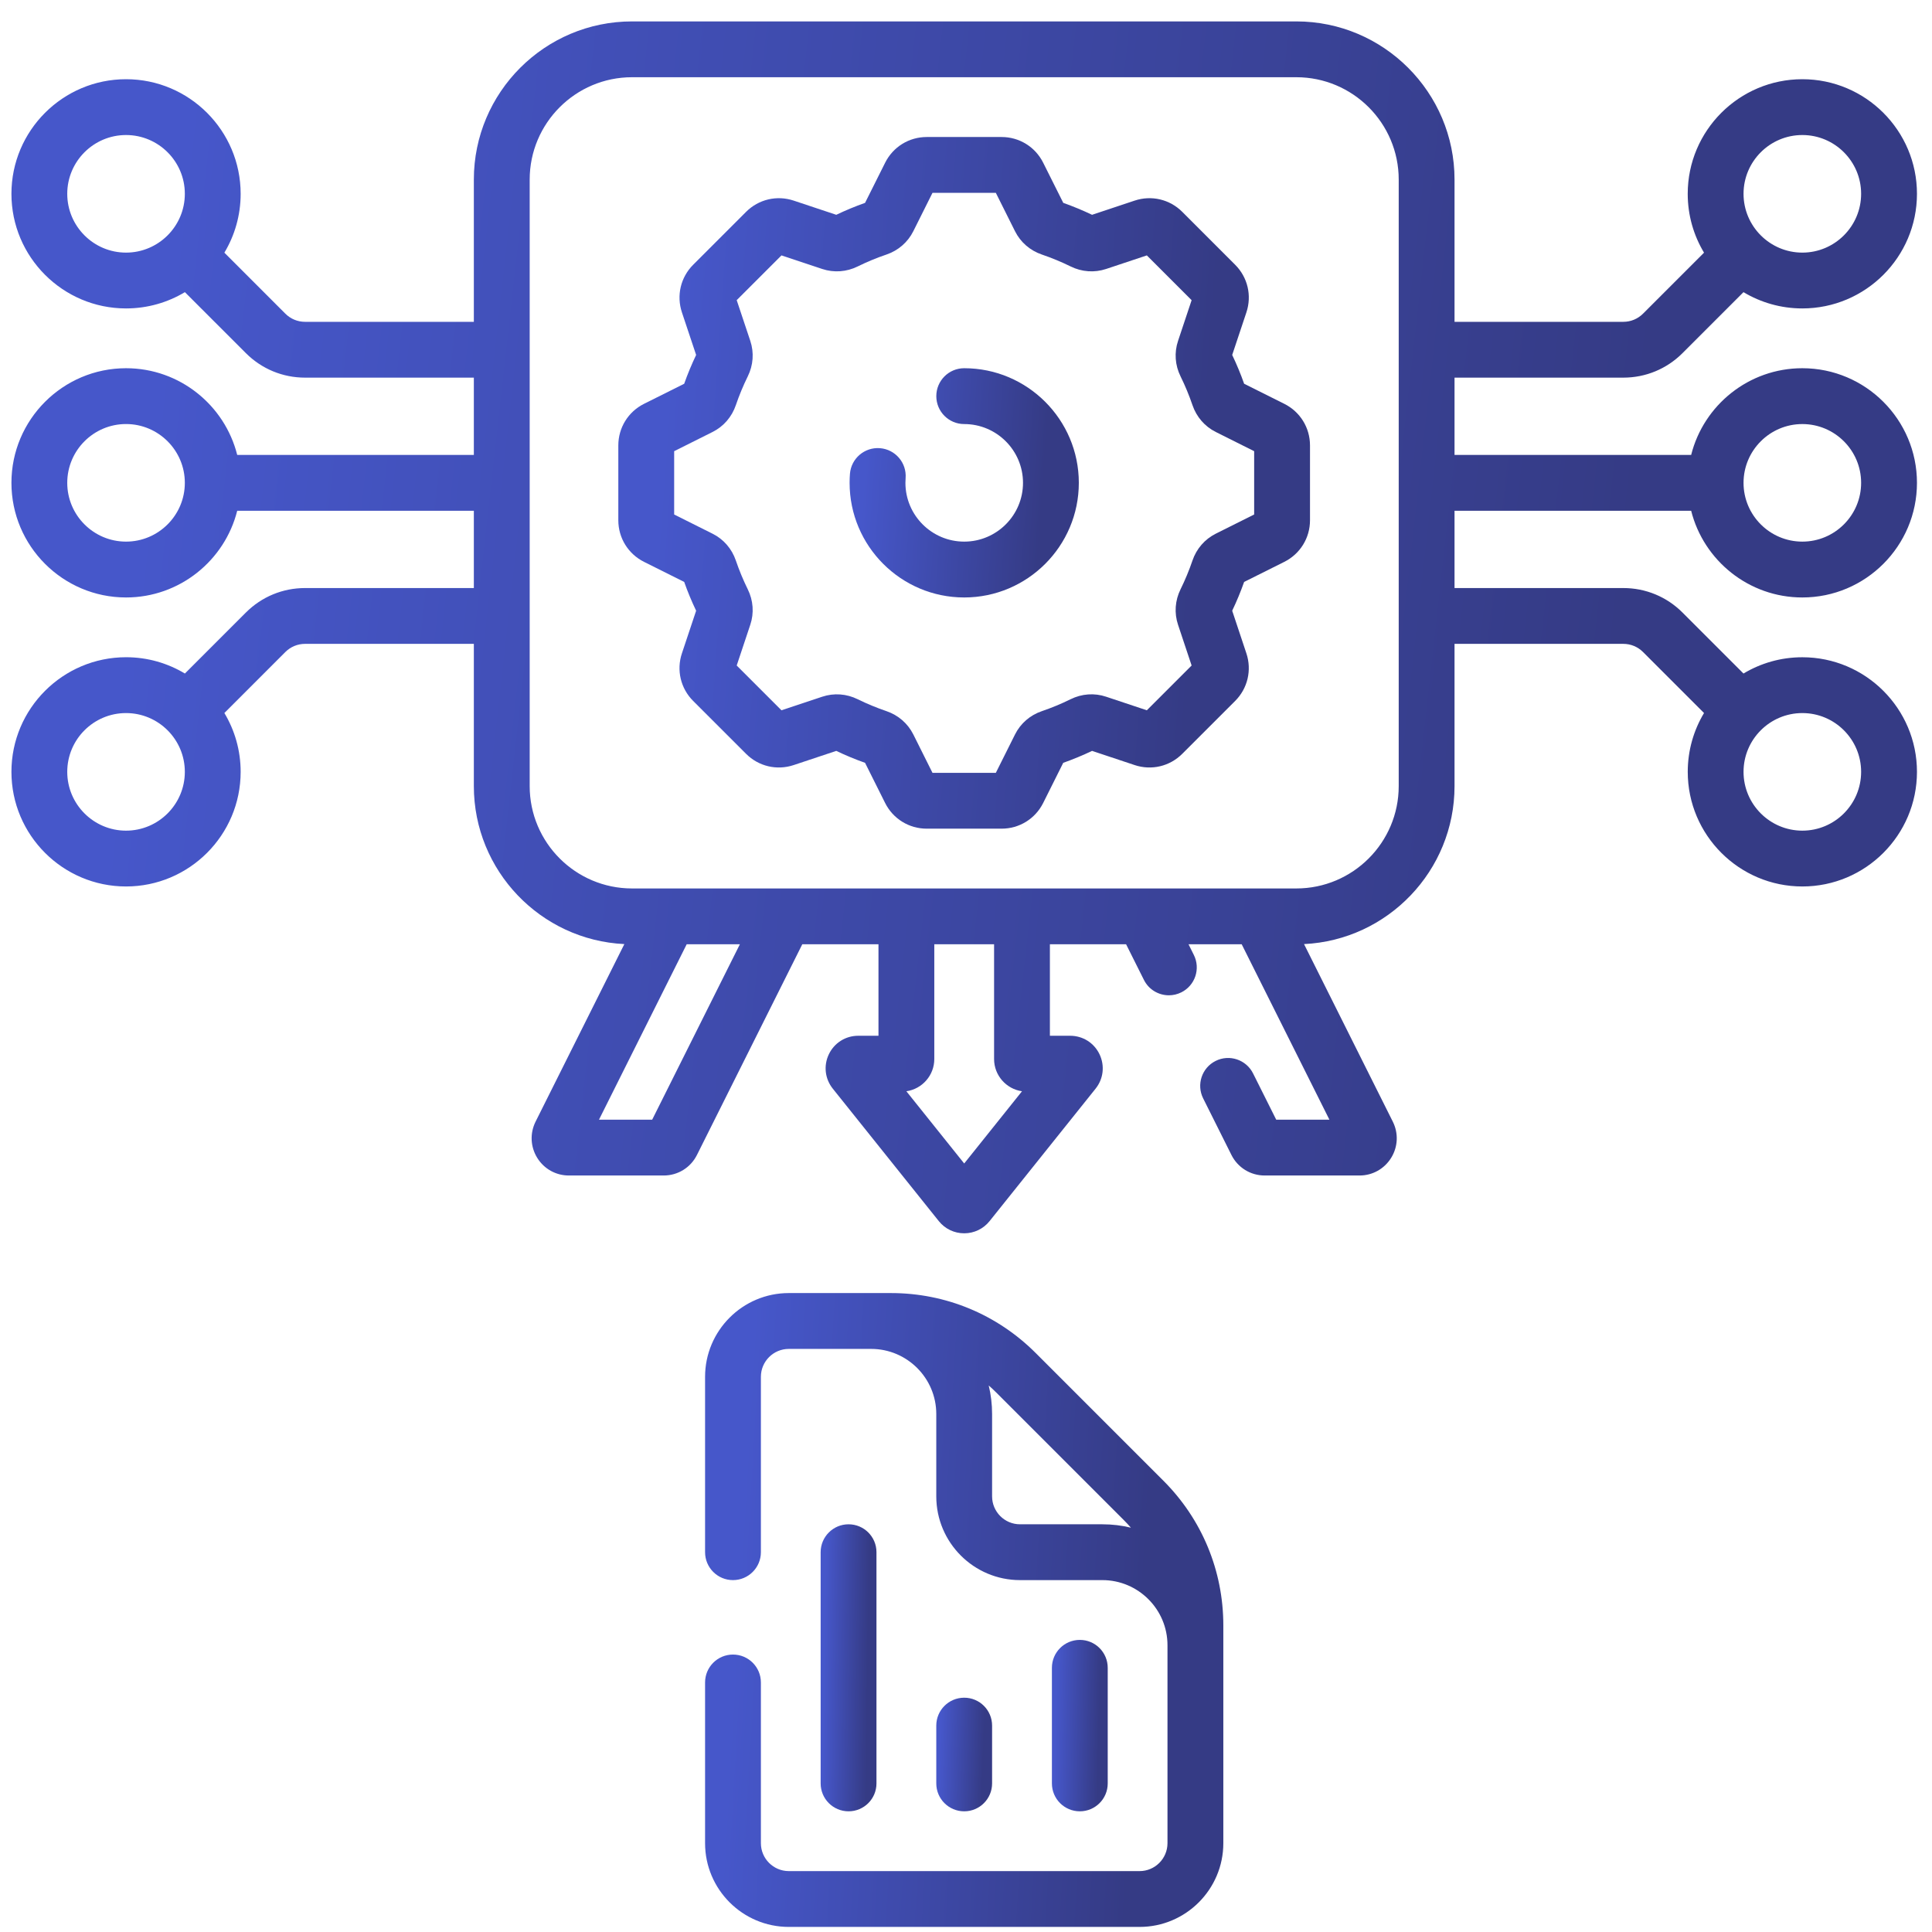 <svg width="73" height="73" viewBox="0 0 73 73" fill="none" xmlns="http://www.w3.org/2000/svg">
<path d="M48.526 15.258L47.009 14.5C46.879 14.13 46.727 13.765 46.558 13.412L47.095 11.802C47.306 11.167 47.144 10.478 46.67 10.004L44.671 8.004C44.197 7.531 43.508 7.368 42.872 7.58L41.263 8.116C40.909 7.947 40.544 7.796 40.175 7.665L39.416 6.148C39.117 5.549 38.514 5.177 37.844 5.177H35.017C34.347 5.177 33.745 5.549 33.445 6.148L32.686 7.665C32.317 7.796 31.952 7.947 31.598 8.116L29.989 7.58C29.353 7.368 28.664 7.531 28.19 8.005L26.191 10.004C25.717 10.478 25.555 11.167 25.766 11.803L26.303 13.412C26.134 13.766 25.982 14.131 25.852 14.5L24.335 15.258C23.736 15.558 23.363 16.16 23.363 16.831V19.658C23.363 20.328 23.736 20.93 24.335 21.23L25.852 21.988C25.982 22.357 26.134 22.722 26.303 23.076L25.766 24.686C25.554 25.321 25.717 26.011 26.191 26.485L28.19 28.483C28.664 28.957 29.353 29.12 29.989 28.908L31.598 28.372C31.951 28.541 32.316 28.692 32.686 28.823L33.444 30.34C33.744 30.939 34.347 31.311 35.017 31.311H37.844C38.514 31.311 39.116 30.939 39.416 30.34L40.174 28.823C40.544 28.692 40.909 28.541 41.263 28.372L42.872 28.908C43.508 29.12 44.197 28.957 44.671 28.483L46.67 26.485C47.143 26.011 47.306 25.321 47.094 24.686L46.558 23.076C46.727 22.723 46.878 22.358 47.009 21.988L48.526 21.23C49.125 20.93 49.498 20.328 49.498 19.658V16.831C49.498 16.16 49.125 15.558 48.526 15.258ZM47.388 19.44L45.938 20.165C45.522 20.373 45.209 20.734 45.057 21.18C44.931 21.55 44.779 21.916 44.607 22.265C44.398 22.689 44.364 23.165 44.512 23.607L45.025 25.146L43.333 26.838L41.794 26.325C41.352 26.177 40.876 26.211 40.452 26.42C40.102 26.593 39.737 26.744 39.368 26.87C38.921 27.022 38.561 27.334 38.352 27.751L37.627 29.202H35.234L34.509 27.75C34.3 27.334 33.94 27.022 33.494 26.87C33.124 26.744 32.759 26.593 32.409 26.421C31.986 26.212 31.509 26.178 31.068 26.325L29.528 26.838L27.836 25.146L28.349 23.607C28.497 23.165 28.463 22.689 28.254 22.266C28.081 21.915 27.93 21.55 27.804 21.18C27.652 20.733 27.339 20.373 26.924 20.166L25.473 19.44V17.048L26.924 16.322C27.34 16.114 27.652 15.754 27.804 15.307C27.93 14.938 28.081 14.573 28.254 14.222C28.463 13.799 28.497 13.323 28.35 12.881L27.836 11.341L29.528 9.65L31.067 10.163C31.509 10.31 31.986 10.276 32.409 10.067C32.759 9.895 33.124 9.743 33.494 9.618C33.94 9.466 34.301 9.153 34.509 8.737L35.234 7.286H37.627L38.352 8.737C38.56 9.153 38.921 9.466 39.367 9.618C39.737 9.744 40.102 9.895 40.452 10.067C40.875 10.276 41.352 10.31 41.794 10.163L43.333 9.65L45.025 11.342L44.512 12.881C44.364 13.323 44.398 13.799 44.607 14.222C44.78 14.572 44.931 14.938 45.057 15.307C45.209 15.753 45.521 16.114 45.938 16.322L47.388 17.048V19.44Z" fill="url(#paint0_linear_116_2084)"/>
<path d="M36.432 13.913C35.85 13.913 35.378 14.385 35.378 14.968C35.378 15.551 35.85 16.023 36.432 16.023C37.657 16.023 38.654 17.019 38.654 18.244C38.654 19.469 37.657 20.465 36.432 20.465C35.208 20.465 34.211 19.469 34.211 18.244C34.211 18.185 34.213 18.125 34.218 18.068C34.264 17.487 33.83 16.98 33.249 16.934C32.669 16.889 32.161 17.322 32.115 17.902C32.106 18.015 32.102 18.13 32.102 18.244C32.102 20.632 34.044 22.575 36.432 22.575C38.821 22.575 40.763 20.632 40.763 18.244C40.763 15.856 38.82 13.913 36.432 13.913Z" fill="url(#paint1_linear_116_2084)"/>
<path d="M37.486 67.386V65.202C37.486 64.619 37.014 64.147 36.432 64.147C35.849 64.147 35.377 64.619 35.377 65.202V67.386C35.377 67.968 35.849 68.44 36.432 68.44C37.014 68.44 37.486 67.968 37.486 67.386Z" fill="url(#paint2_linear_116_2084)"/>
<path d="M33.117 67.386V58.649C33.117 58.067 32.645 57.595 32.062 57.595C31.48 57.595 31.008 58.067 31.008 58.649V67.386C31.008 67.968 31.48 68.44 32.062 68.44C32.645 68.44 33.117 67.968 33.117 67.386Z" fill="url(#paint3_linear_116_2084)"/>
<path d="M41.855 67.386V63.018C41.855 62.435 41.383 61.963 40.801 61.963C40.218 61.963 39.746 62.435 39.746 63.018V67.386C39.746 67.968 40.218 68.44 40.801 68.44C41.383 68.44 41.855 67.968 41.855 67.386Z" fill="url(#paint4_linear_116_2084)"/>
<path d="M39.135 51.125C37.673 49.663 35.73 48.858 33.663 48.858H29.805C28.06 48.858 26.641 50.278 26.641 52.023V58.649C26.641 59.232 27.113 59.704 27.695 59.704C28.278 59.704 28.75 59.232 28.75 58.649V52.023C28.75 51.441 29.223 50.968 29.805 50.968H32.916C34.273 50.968 35.377 52.072 35.377 53.429V56.54C35.377 58.285 36.796 59.704 38.541 59.704H41.652C43.009 59.704 44.113 60.808 44.113 62.165V69.644C44.113 70.226 43.64 70.699 43.059 70.699H29.805C29.223 70.699 28.75 70.226 28.75 69.644V63.571C28.75 62.989 28.278 62.517 27.695 62.517C27.113 62.517 26.641 62.989 26.641 63.571V69.644C26.641 71.389 28.06 72.808 29.805 72.808H43.059C44.803 72.808 46.223 71.389 46.223 69.644V61.418C46.223 59.351 45.418 57.407 43.956 55.946L39.135 51.125ZM41.652 57.595H38.541C37.959 57.595 37.486 57.121 37.486 56.54V53.429C37.486 53.057 37.442 52.696 37.358 52.349C37.456 52.435 37.551 52.524 37.644 52.617L42.464 57.437C42.557 57.53 42.646 57.625 42.731 57.723C42.386 57.639 42.024 57.595 41.652 57.595Z" fill="url(#paint5_linear_116_2084)"/>
<path d="M63.9 19.299C64.372 21.178 66.076 22.575 68.101 22.575C70.489 22.575 72.432 20.632 72.432 18.244C72.432 15.856 70.489 13.913 68.101 13.913C66.076 13.913 64.372 15.309 63.9 17.189H54.959V14.269H61.336C62.181 14.269 62.976 13.94 63.573 13.343L65.877 11.039C66.528 11.429 67.288 11.654 68.101 11.654C70.489 11.654 72.432 9.712 72.432 7.323C72.432 4.935 70.489 2.993 68.101 2.993C65.713 2.993 63.77 4.935 63.77 7.323C63.77 8.136 63.995 8.897 64.386 9.547L62.082 11.851C61.883 12.05 61.618 12.16 61.336 12.16H54.959V6.785C54.959 3.49 52.278 0.809 48.982 0.809H23.881C20.585 0.809 17.904 3.49 17.904 6.785V12.16H11.527C11.245 12.16 10.98 12.05 10.781 11.851L8.478 9.547C8.868 8.897 9.093 8.136 9.093 7.324C9.093 4.936 7.151 2.993 4.762 2.993C2.374 2.993 0.432 4.936 0.432 7.323C0.432 9.711 2.374 11.654 4.762 11.654C5.575 11.654 6.336 11.429 6.986 11.039L9.29 13.343C9.888 13.94 10.682 14.269 11.527 14.269H17.904V17.189H8.963C8.491 15.309 6.787 13.913 4.762 13.913C2.374 13.913 0.432 15.856 0.432 18.244C0.432 20.632 2.374 22.575 4.762 22.575C6.787 22.575 8.491 21.178 8.963 19.299H17.904V22.219H11.527C10.682 22.219 9.888 22.548 9.29 23.145L6.986 25.449C6.336 25.058 5.575 24.833 4.762 24.833C2.374 24.834 0.432 26.776 0.432 29.164C0.432 31.552 2.374 33.495 4.762 33.495C7.151 33.495 9.093 31.552 9.093 29.164C9.093 28.352 8.868 27.591 8.478 26.941L10.781 24.637C10.981 24.438 11.245 24.328 11.527 24.328H17.904V29.703C17.904 32.901 20.43 35.521 23.591 35.672L20.237 42.38C20.018 42.82 20.041 43.331 20.299 43.749C20.557 44.166 21.004 44.416 21.495 44.416H25.077C25.613 44.416 26.095 44.118 26.335 43.638L30.314 35.679H33.193V39.136H32.428C31.951 39.136 31.526 39.403 31.319 39.833C31.112 40.263 31.169 40.762 31.467 41.135L35.471 46.138C35.706 46.432 36.056 46.6 36.432 46.6C36.807 46.6 37.157 46.432 37.392 46.138L41.396 41.135C41.694 40.763 41.751 40.264 41.544 39.833C41.338 39.403 40.913 39.136 40.435 39.136H39.67V35.679H42.549L43.222 37.024C43.406 37.394 43.779 37.607 44.166 37.607C44.324 37.607 44.485 37.571 44.637 37.495C45.158 37.235 45.369 36.602 45.108 36.081L44.908 35.679H46.917L50.231 42.306H48.221L47.347 40.559C47.087 40.038 46.453 39.826 45.932 40.087C45.411 40.347 45.2 40.981 45.461 41.502L46.529 43.639C46.769 44.118 47.251 44.416 47.786 44.416H51.369C51.86 44.416 52.307 44.166 52.565 43.748C52.823 43.331 52.846 42.819 52.626 42.38L49.272 35.672C52.434 35.521 54.959 32.901 54.959 29.703V24.328H61.337C61.618 24.328 61.883 24.438 62.082 24.637L64.386 26.941C63.996 27.591 63.771 28.352 63.771 29.164C63.771 31.552 65.713 33.495 68.102 33.495C70.49 33.495 72.432 31.552 72.432 29.164C72.432 26.776 70.489 24.834 68.101 24.834C67.288 24.834 66.528 25.058 65.877 25.449L63.573 23.145C62.976 22.548 62.181 22.219 61.336 22.219H54.959V19.299H63.9V19.299ZM68.101 16.023C69.326 16.023 70.322 17.019 70.322 18.244C70.322 19.469 69.326 20.465 68.101 20.465C66.876 20.465 65.879 19.469 65.879 18.244C65.879 17.019 66.876 16.023 68.101 16.023ZM68.101 5.102C69.326 5.102 70.322 6.098 70.322 7.323C70.322 8.548 69.326 9.545 68.101 9.545C66.876 9.545 65.879 8.548 65.879 7.323C65.879 6.098 66.876 5.102 68.101 5.102ZM2.541 7.323C2.541 6.099 3.537 5.102 4.762 5.102C5.987 5.102 6.984 6.098 6.984 7.323C6.984 8.548 5.987 9.545 4.762 9.545C3.537 9.545 2.541 8.548 2.541 7.323ZM4.762 20.465C3.538 20.465 2.541 19.469 2.541 18.244C2.541 17.019 3.537 16.022 4.762 16.022C5.987 16.022 6.984 17.019 6.984 18.244C6.984 19.469 5.987 20.465 4.762 20.465ZM4.762 31.386C3.538 31.386 2.541 30.389 2.541 29.164C2.541 27.939 3.537 26.943 4.762 26.943C5.987 26.943 6.984 27.939 6.984 29.164C6.984 30.389 5.987 31.386 4.762 31.386ZM70.322 29.164C70.322 30.389 69.326 31.386 68.101 31.386C66.876 31.386 65.879 30.389 65.879 29.164C65.879 27.939 66.876 26.943 68.101 26.943C69.326 26.943 70.322 27.939 70.322 29.164ZM24.643 42.306H22.633L25.946 35.679H27.956L24.643 42.306ZM38.616 41.233L36.432 43.962L34.247 41.233C34.843 41.147 35.302 40.634 35.302 40.015V35.679H37.561V40.015C37.561 40.633 38.02 41.147 38.616 41.233ZM52.85 29.703C52.85 31.835 51.115 33.57 48.982 33.57H23.881C21.748 33.57 20.014 31.835 20.014 29.703V6.785C20.014 4.653 21.748 2.918 23.881 2.918H48.982C51.115 2.918 52.85 4.653 52.85 6.785V29.703Z" fill="url(#paint6_linear_116_2084)"/>
<defs>
<linearGradient id="paint0_linear_116_2084" x1="44.53" y1="31.311" x2="24.139" y2="29.861" gradientUnits="userSpaceOnUse">
<stop stop-color="#353B85"/>
<stop offset="1" stop-color="#4657CA"/>
</linearGradient>
<linearGradient id="paint1_linear_116_2084" x1="39.117" y1="22.575" x2="32.359" y2="22.094" gradientUnits="userSpaceOnUse">
<stop stop-color="#353B85"/>
<stop offset="1" stop-color="#4657CA"/>
</linearGradient>
<linearGradient id="paint2_linear_116_2084" x1="37.085" y1="68.44" x2="35.433" y2="68.383" gradientUnits="userSpaceOnUse">
<stop stop-color="#353B85"/>
<stop offset="1" stop-color="#4657CA"/>
</linearGradient>
<linearGradient id="paint3_linear_116_2084" x1="32.716" y1="68.44" x2="31.062" y2="68.418" gradientUnits="userSpaceOnUse">
<stop stop-color="#353B85"/>
<stop offset="1" stop-color="#4657CA"/>
</linearGradient>
<linearGradient id="paint4_linear_116_2084" x1="41.455" y1="68.44" x2="39.801" y2="68.402" gradientUnits="userSpaceOnUse">
<stop stop-color="#353B85"/>
<stop offset="1" stop-color="#4657CA"/>
</linearGradient>
<linearGradient id="paint5_linear_116_2084" x1="42.501" y1="72.808" x2="27.196" y2="71.919" gradientUnits="userSpaceOnUse">
<stop stop-color="#353B85"/>
<stop offset="1" stop-color="#4657CA"/>
</linearGradient>
<linearGradient id="paint6_linear_116_2084" x1="58.746" y1="46.6" x2="2.982" y2="40.365" gradientUnits="userSpaceOnUse">
<stop stop-color="#353B85"/>
<stop offset="1" stop-color="#4657CA"/>
</linearGradient>
</defs>
</svg>
